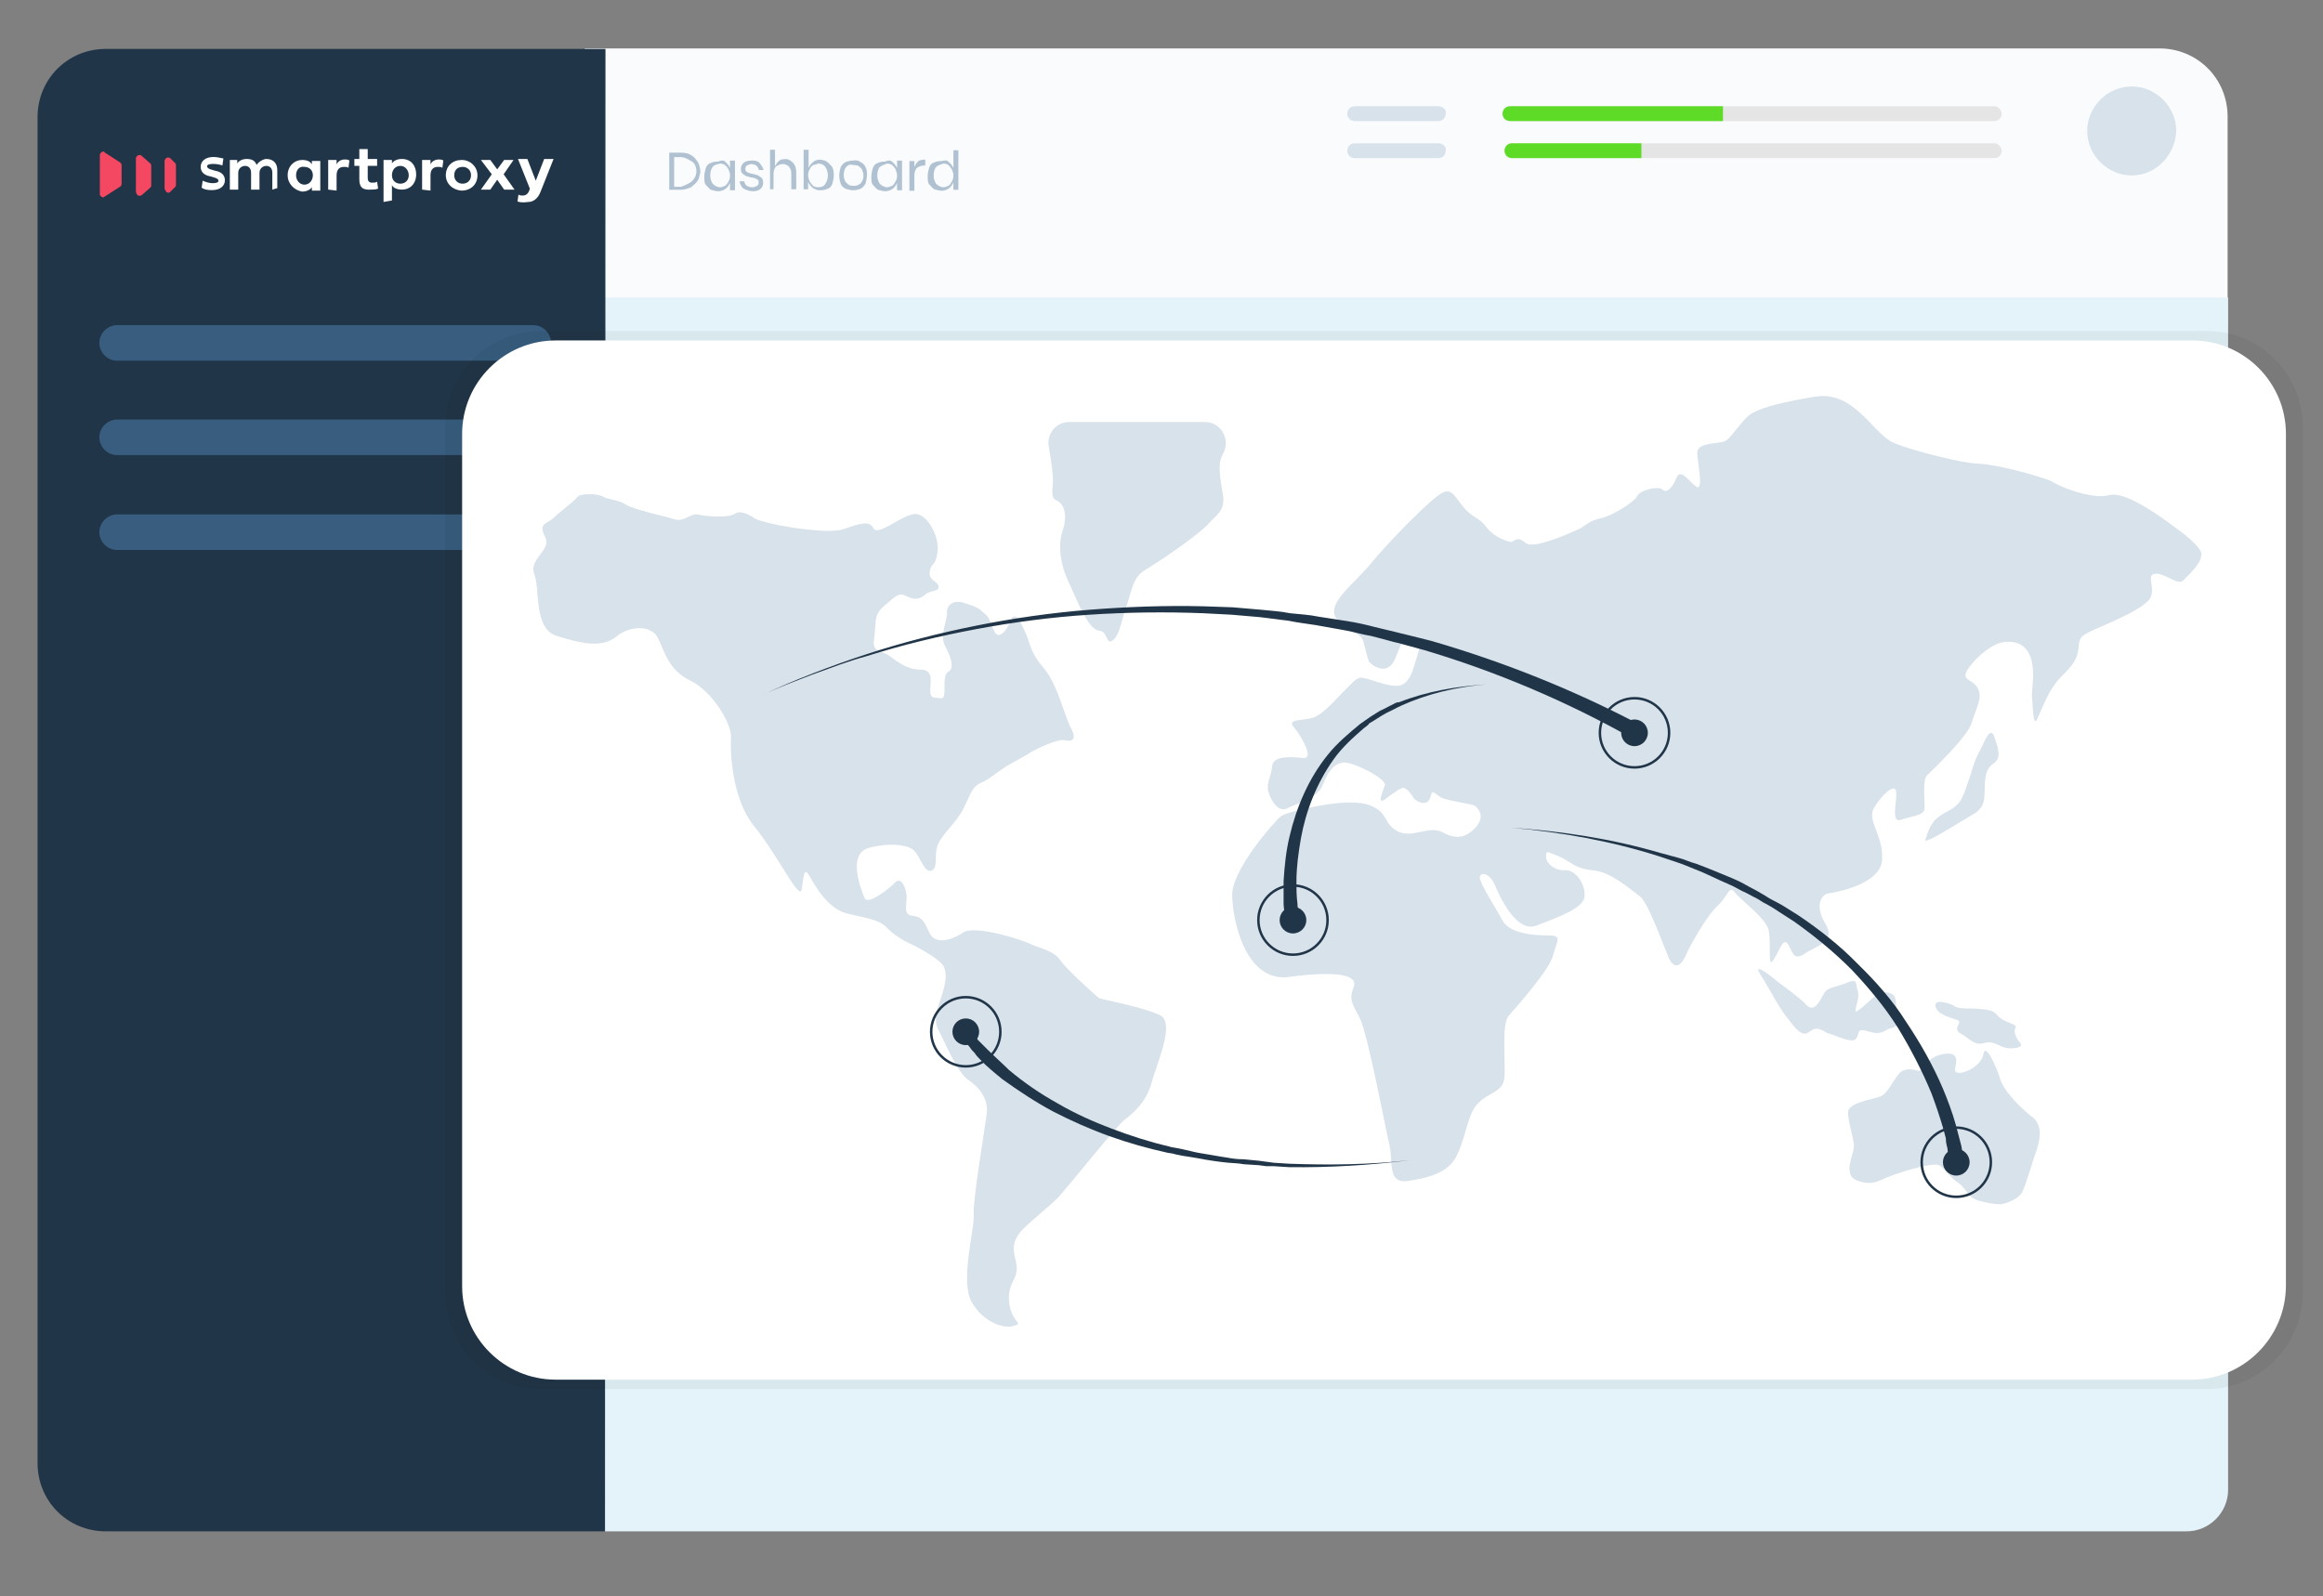 <?xml version="1.0" encoding="utf-8"?>
<!-- Generator: Adobe Illustrator 24.0.2, SVG Export Plug-In . SVG Version: 6.00 Build 0)  -->
<svg version="1.1" id="Capa_1" xmlns="http://www.w3.org/2000/svg" xmlns:xlink="http://www.w3.org/1999/xlink" x="0px" y="0px"
	 viewBox="0 0 470 323" style="enable-background:new 0 0 470 323;" xml:space="preserve">
<rect x="0" y="0" width="470" height="323" fill="#808080" stroke="none"/>
<style type="text/css">
	.st0{fill:#F9FBFC;}
	.st1{fill:#D8E2EB;}
	.st2{fill:#E4F3F9;}
	.st3{fill:#B0C1D1;}
	.st4{fill:#213548;}
	.st5{fill:#FFFFFF;}
	.st6{fill:#F44862;}
	.st7{fill:#385D7E;}
	.st8{fill:#E5E5E5;}
	.st9{fill:#5DDB26;}
	.st10{opacity:5.000000e-02;}
	.st11{fill:none;stroke:#213548;stroke-width:0.5;stroke-linecap:round;stroke-miterlimit:10;}
</style>
<g>
	<path class="st0" d="M450.9,65.8H118.3v-56h318.6c7.7,0,13.8,6.1,13.8,13.8v42.3L450.9,65.8L450.9,65.8z"/>
	<path class="st1" d="M431.3,35.5L431.3,35.5c-4.9,0-9-4.1-9-9l0,0c0-4.9,4.1-9,9-9l0,0c4.9,0,9,4.1,9,9l0,0
		C440.1,31.4,436.2,35.5,431.3,35.5z"/>
	<path class="st2" d="M122.4,309.9V60.2h328.4v241.3c0,4.6-3.8,8.4-8.4,8.4H122.4z"/>
	<g>
		<path class="st3" d="M141.2,36.5c-0.3,0.5-0.9,1-1.4,1.4c-0.7,0.3-1.4,0.5-2,0.5h-2.4v-7.5h2.4c0.9,0,1.7,0.2,2,0.5
			c0.7,0.3,1,0.9,1.4,1.4c0.3,0.5,0.5,1.4,0.5,2C141.5,35.5,141.5,36,141.2,36.5z M140,36.7c0.5-0.5,0.9-1.2,0.9-2s-0.3-1.7-0.9-2
			c-0.5-0.3-1.4-0.9-2.2-0.9h-1.4v6h1.4C138.6,37.5,139.3,37.2,140,36.7z"/>
		<path class="st3" d="M146.8,32.8c0.3,0.3,0.7,0.7,0.9,1.2v-1.5h1v6h-1V37c-0.2,0.5-0.5,0.9-0.9,1.2s-0.9,0.5-1.5,0.5
			c-0.5,0-1-0.2-1.5-0.3c-0.3-0.2-0.7-0.7-1-1s-0.3-1-0.3-1.7s0.2-1.2,0.3-1.7c0.2-0.5,0.5-0.9,1-1c0.3-0.2,0.9-0.3,1.5-0.3
			C146,32.4,146.5,32.4,146.8,32.8z M144.2,33.8c-0.3,0.3-0.5,1-0.5,1.7s0.2,1.2,0.5,1.7c0.3,0.3,0.9,0.7,1.5,0.7
			c0.3,0,0.7-0.2,1-0.3c0.3-0.2,0.5-0.5,0.7-0.9c0.2-0.3,0.3-0.7,0.3-1.2s-0.2-0.9-0.3-1.2s-0.5-0.7-0.7-0.9c-0.3-0.2-0.7-0.3-1-0.3
			C144.9,33.3,144.4,33.4,144.2,33.8z"/>
		<path class="st3" d="M153.6,32.9c0.3,0.3,0.7,0.9,0.9,1.5h-1c0-0.3-0.2-0.7-0.5-0.9s-0.7-0.3-1-0.3s-0.7,0.2-0.9,0.3
			c-0.2,0.2-0.3,0.3-0.3,0.7c0,0.2,0,0.3,0.2,0.5s0.3,0.2,0.5,0.3c0.2,0,0.5,0.2,0.9,0.2c0.5,0.2,0.9,0.2,1,0.3
			c0.2,0.2,0.5,0.3,0.7,0.5s0.3,0.5,0.3,1s-0.2,0.9-0.5,1.2s-0.9,0.5-1.5,0.5s-1.4-0.2-1.9-0.5s-0.7-0.9-0.9-1.5h1
			c0,0.3,0.2,0.7,0.5,0.9s0.7,0.3,1.2,0.3c0.3,0,0.7-0.2,0.9-0.3c0.2-0.2,0.3-0.3,0.3-0.7c0-0.2,0-0.5-0.2-0.5
			c-0.2-0.2-0.3-0.2-0.5-0.3s-0.5-0.2-0.9-0.2c-0.5-0.2-0.9-0.2-1-0.3c-0.3-0.2-0.5-0.3-0.7-0.5s-0.3-0.5-0.3-0.9
			c0-0.5,0.2-0.9,0.5-1.2s0.9-0.5,1.5-0.5C152.6,32.4,153.3,32.6,153.6,32.9z"/>
		<path class="st3" d="M160.4,32.9c0.5,0.5,0.7,1.2,0.7,2v3.4h-1v-3.2c0-0.7-0.2-1-0.5-1.4c-0.3-0.3-0.7-0.5-1.2-0.5s-1,0.2-1.4,0.5
			c-0.3,0.3-0.5,0.9-0.5,1.5v3.1h-0.7v-8h1v3.4c0.2-0.5,0.5-0.9,0.9-1.2c0.3-0.3,0.9-0.3,1.4-0.3C159.6,32.2,160.1,32.6,160.4,32.9z
			"/>
		<path class="st3" d="M167.4,32.8c0.3,0.2,0.7,0.7,1,1c0.2,0.5,0.3,1,0.3,1.7s-0.2,1.2-0.3,1.7c-0.2,0.5-0.5,0.9-1,1
			c-0.3,0.2-0.9,0.3-1.5,0.3s-1-0.2-1.5-0.5c-0.3-0.3-0.7-0.7-0.9-1.2v1.5h-0.9v-8h1V34c0.2-0.5,0.5-0.9,0.9-1.2
			c0.3-0.3,0.9-0.5,1.5-0.5C166.4,32.4,166.9,32.4,167.4,32.8z M164.5,33.4c-0.3,0.2-0.5,0.5-0.7,0.9c-0.2,0.3-0.3,0.7-0.3,1.2
			s0.2,0.9,0.3,1.2c0.2,0.3,0.5,0.7,0.7,0.9c0.3,0.2,0.7,0.3,1,0.3c0.7,0,1.2-0.2,1.5-0.7s0.5-1,0.5-1.7s-0.2-1.2-0.5-1.7
			s-0.9-0.7-1.5-0.7C165.2,33.3,164.9,33.3,164.5,33.4z"/>
		<path class="st3" d="M174.1,32.8c0.5,0.2,0.9,0.7,1,1c0.3,0.5,0.3,1,0.3,1.7s-0.2,1.2-0.3,1.7c-0.3,0.5-0.7,0.9-1,1
			c-0.5,0.2-1,0.3-1.5,0.3s-1.2-0.2-1.5-0.3c-0.5-0.2-0.9-0.7-1-1s-0.3-1-0.3-1.7s0.2-1.2,0.3-1.7c0.3-0.5,0.7-0.9,1-1
			c0.5-0.2,1-0.3,1.5-0.3C173.1,32.4,173.6,32.4,174.1,32.8z M171.7,33.4c-0.3,0.2-0.5,0.3-0.7,0.7c-0.2,0.3-0.3,0.9-0.3,1.4
			s0.2,0.9,0.3,1.2c0.2,0.3,0.5,0.5,0.7,0.7c0.3,0.2,0.7,0.2,1,0.2s0.7,0,1-0.2s0.5-0.3,0.7-0.7c0.2-0.3,0.3-0.7,0.3-1.2
			s-0.2-0.9-0.3-1.2s-0.5-0.5-0.7-0.7c-0.3-0.2-0.7-0.2-1-0.2C172.2,33.3,171.9,33.3,171.7,33.4z"/>
		<path class="st3" d="M180.6,32.8c0.3,0.3,0.7,0.7,0.9,1.2v-1.5h1v6h-1V37c-0.2,0.5-0.5,0.9-0.9,1.2s-0.9,0.5-1.5,0.5
			c-0.5,0-1-0.2-1.5-0.3c-0.3-0.2-0.7-0.7-1-1s-0.3-1-0.3-1.7s0.2-1.2,0.3-1.7c0.2-0.5,0.5-0.9,1-1c0.3-0.2,0.9-0.3,1.5-0.3
			C179.7,32.4,180.2,32.4,180.6,32.8z M178,33.8c-0.3,0.3-0.5,1-0.5,1.7s0.2,1.2,0.5,1.7c0.3,0.3,0.9,0.7,1.5,0.7
			c0.3,0,0.7-0.2,1-0.3c0.3-0.2,0.5-0.5,0.7-0.9c0.2-0.3,0.3-0.7,0.3-1.2s-0.2-0.9-0.3-1.2s-0.5-0.7-0.7-0.9c-0.3-0.2-0.7-0.3-1-0.3
			C179,33.3,178.5,33.4,178,33.8z"/>
		<path class="st3" d="M185.8,32.6c0.3-0.2,0.9-0.3,1.4-0.3v1.2h-0.3c-0.5,0-1,0.2-1.4,0.5c-0.3,0.3-0.5,0.9-0.5,1.5v3.1h-1v-6h1
			v1.2C185.2,33.3,185.5,32.9,185.8,32.6z"/>
		<path class="st3" d="M192,32.8c0.3,0.3,0.7,0.7,0.9,1.2v-3.6h1v8h-1v-1.5c-0.2,0.5-0.5,0.9-0.9,1.2s-0.9,0.5-1.5,0.5
			c-0.5,0-1-0.2-1.5-0.3c-0.3-0.2-0.7-0.7-1-1s-0.3-1-0.3-1.7s0.2-1.2,0.3-1.7c0.2-0.5,0.5-0.9,1-1c0.3-0.2,0.9-0.3,1.5-0.3
			C191.3,32.4,191.6,32.4,192,32.8z M189.4,33.8c-0.3,0.3-0.5,1-0.5,1.7s0.2,1.2,0.5,1.7c0.3,0.3,0.9,0.7,1.5,0.7
			c0.3,0,0.7-0.2,1-0.3c0.3-0.2,0.5-0.5,0.7-0.9c0.2-0.3,0.3-0.7,0.3-1.2s-0.2-0.9-0.3-1.2c-0.2-0.3-0.5-0.7-0.7-0.9
			c-0.3-0.2-0.7-0.3-1-0.3C190.3,33.3,189.8,33.4,189.4,33.8z"/>
	</g>
	<path class="st4" d="M122.4,309.9h-101c-7.7,0-13.8-6.1-13.8-13.8V23.7c0-7.7,6.1-13.8,13.8-13.8h101.1L122.4,309.9L122.4,309.9z"
		/>
	<g id="Logo_9_" transform="translate(130.001 506.471)">
		<path id="Union_56_9_" class="st5" d="M-25.3-465.7l0.2-1.4c0.2,0.2,0.5,0.2,0.9,0.2c0.7,0,1.2-0.5,1.4-1.4l-2.4-6h1.9l1.7,4.4
			l1.7-4.4h1.9l-2.7,6.8c-0.5,1.2-1.4,1.9-2.4,1.9C-24.4-465.4-25-465.6-25.3-465.7z M-52.4-465.6v-8.5h1.7v0.7c0.3-0.5,1-0.9,2-0.9
			c1.9,0,2.9,1.4,2.9,3.1c0,1.9-1.2,3.1-2.9,3.1c-0.9,0-1.7-0.3-2-0.9v3.1L-52.4-465.6L-52.4-465.6z M-50.7-471c0,1,0.7,1.7,1.7,1.7
			s1.7-0.7,1.7-1.7s-0.7-1.9-1.7-1.9S-50.7-472.1-50.7-471z M-57.3-470.2v-2.7h-1v-1.4h1v-2h1.7v2h1.9v1.4h-1.9v2.4
			c0,0.7,0.3,1,0.9,1c0.3,0,0.7,0,1-0.2l0.2,1.4c-0.5,0.2-1,0.2-1.5,0.2C-56.7-468-57.3-468.6-57.3-470.2L-57.3-470.2z M-39.8-471
			c0-1.9,1.4-3.1,3.2-3.1s3.2,1.4,3.2,3.1c0,1.9-1.4,3.1-3.2,3.1C-38.4-468-39.8-469.3-39.8-471L-39.8-471z M-38.1-471
			c0,1,0.7,1.7,1.7,1.7s1.7-0.7,1.7-1.7s-0.7-1.7-1.7-1.7C-37.4-472.7-38.1-472.1-38.1-471L-38.1-471z M-71.8-471
			c0-1.9,1.4-3.1,2.9-3.1c1,0,1.7,0.3,2,0.9v-0.7h1.7v6h-1.7v-0.7c-0.3,0.5-1,0.9-2,0.9C-70.5-468-71.8-469.3-71.8-471L-71.8-471z
			 M-70.1-471c0,1,0.7,1.9,1.7,1.9s1.7-0.9,1.7-1.9s-0.7-1.7-1.7-1.7C-69.4-472.9-70.1-472.1-70.1-471L-70.1-471z M-89.2-468.5
			l0.2-1.4c0.7,0.3,1.4,0.5,2,0.5c0.9,0,1.2-0.2,1.2-0.5s-0.3-0.5-1-0.7l-0.7-0.2c-1.2-0.2-1.9-0.9-1.9-1.9c0-1.2,1-2,2.6-2
			c0.7,0,1.5,0.2,2,0.3L-85-473c-0.7-0.2-1.2-0.3-1.9-0.3c-0.9,0-1.2,0.2-1.2,0.5s0.3,0.5,1,0.7l0.7,0.2c1.2,0.2,1.9,0.9,1.9,1.9
			c0,1.2-1,2-2.6,2C-88-468-88.7-468.1-89.2-468.5z M-28-468.1l-1.4-2l-1.4,2h-1.9l2.2-3.1l-2.2-2.9h1.9l1.4,1.9l1.4-1.9h1.9l-2,2.9
			l2.2,3.1H-28z M-44.6-468.1v-6h1.7v0.9c0.3-0.7,1-1,1.7-1c0.3,0,0.5,0,0.9,0.2l-0.2,1.5c-0.2-0.2-0.5-0.2-0.9-0.2
			c-0.7,0-1.5,0.3-1.5,1.7v3.1L-44.6-468.1L-44.6-468.1z M-63.6-468.1v-6h1.7v0.9c0.3-0.7,1-1,1.7-1c0.3,0,0.5,0,0.9,0.2l-0.2,1.5
			c-0.2-0.2-0.5-0.2-0.9-0.2c-0.7,0-1.5,0.3-1.5,1.7v3.1L-63.6-468.1L-63.6-468.1z M-74.9-468.1v-3.4c0-0.9-0.5-1.4-1.2-1.4
			s-1.4,0.5-1.4,1.4v3.4h-1.7v-3.4c0-0.9-0.5-1.4-1.2-1.4s-1.4,0.5-1.4,1.4v3.4h-1.7v-6h1.5v0.7c0.3-0.5,1-0.9,1.9-0.9
			c1,0,1.7,0.3,2,1.2c0.5-0.7,1.4-1.2,2-1.2c1.4,0,2.2,0.9,2.2,2.2v3.7L-74.9-468.1z"/>
		<path id="Union_55_9_" class="st6" d="M-109.8-467.1v-8c0-0.3,0.3-0.7,0.7-0.7c0.2,0,0.2,0,0.3,0.2l3.1,2c0.2,0.2,0.3,0.3,0.3,0.5
			v3.9c0,0.2-0.2,0.5-0.3,0.5l-3.1,2c-0.2,0-0.2,0.2-0.3,0.2C-109.5-466.6-109.8-466.9-109.8-467.1z M-102.5-467.8v-6.6
			c0-0.3,0.3-0.7,0.7-0.7c0.2,0,0.3,0,0.5,0.2l1.7,1.5c0.2,0.2,0.2,0.3,0.2,0.5v3.9c0,0.2,0,0.3-0.2,0.5l-1.7,1.5
			c-0.3,0.2-0.7,0.2-0.9,0C-102.5-467.5-102.5-467.6-102.5-467.8L-102.5-467.8z M-96.7-468.3v-5.6c0-0.3,0.3-0.7,0.7-0.7
			c0.2,0,0.3,0,0.5,0.2l0.9,0.9c0.2,0.2,0.2,0.3,0.2,0.5v3.9c0,0.2,0,0.3-0.2,0.5l-0.9,0.9c-0.2,0.3-0.7,0.3-0.9,0
			C-96.5-468-96.7-468.1-96.7-468.3z"/>
	</g>
	<path class="st7" d="M107.9,73H23.7c-2,0-3.6-1.7-3.6-3.6l0,0c0-2,1.7-3.6,3.6-3.6h84.2c2,0,3.6,1.7,3.6,3.6l0,0
		C111.4,71.3,109.8,73,107.9,73z"/>
	<path class="st7" d="M107.9,92.1H23.7c-2,0-3.6-1.7-3.6-3.6l0,0c0-2,1.7-3.6,3.6-3.6h84.2c2,0,3.6,1.7,3.6,3.6l0,0
		C111.4,90.7,109.8,92.1,107.9,92.1z"/>
	<path class="st7" d="M107.9,111.3H23.7c-2,0-3.6-1.7-3.6-3.6l0,0c0-2,1.7-3.6,3.6-3.6h84.2c2,0,3.6,1.7,3.6,3.6l0,0
		C111.4,109.8,109.8,111.3,107.9,111.3z"/>
	<path class="st8" d="M403.5,21.5H306c-0.9,0-1.5,0.7-1.5,1.5l0,0c0,0.9,0.7,1.5,1.5,1.5h97.5c0.9,0,1.5-0.7,1.5-1.5l0,0
		C404.9,22.2,404.3,21.5,403.5,21.5z"/>
	<path class="st8" d="M403.5,29H306c-0.9,0-1.5,0.7-1.5,1.5l0,0c0,0.9,0.7,1.5,1.5,1.5h97.5c0.9,0,1.5-0.7,1.5-1.5l0,0
		C404.9,29.7,404.3,29,403.5,29z"/>
	<path class="st1" d="M291,21.5h-16.9c-0.9,0-1.5,0.7-1.5,1.5l0,0c0,0.9,0.7,1.5,1.5,1.5H291c0.9,0,1.5-0.7,1.5-1.5l0,0
		C292.7,22.2,291.9,21.5,291,21.5z"/>
	<path class="st1" d="M291,29h-16.9c-0.9,0-1.5,0.7-1.5,1.5l0,0c0,0.9,0.7,1.5,1.5,1.5H291c0.9,0,1.5-0.7,1.5-1.5l0,0
		C292.7,29.7,291.9,29,291,29z"/>
	<path class="st9" d="M348.6,21.5h-43.1c-0.9,0-1.5,0.7-1.5,1.5l0,0c0,0.9,0.7,1.5,1.5,1.5h43.1V21.5z"/>
	<path class="st9" d="M332.1,29h-26.2c-0.9,0-1.5,0.7-1.5,1.5l0,0c0,0.9,0.7,1.5,1.5,1.5h26.2V29z"/>
	<g>
		<g class="st10">
			<g>
				<g>
					<g>
						<path d="M446.5,281.1H109.4c-10.6,0-19.3-8.7-19.3-19.3V86.3c0-10.6,8.7-19.3,19.3-19.3h337.2c10.6,0,19.3,8.7,19.3,19.3
							v175.4C465.8,272.4,457.1,281.1,446.5,281.1z"/>
					</g>
				</g>
			</g>
		</g>
		<g>
			<g>
				<g>
					<g>
						<path class="st5" d="M443.5,279.2H112.4c-10.4,0-18.9-8.5-18.9-18.9V87.8c0-10.4,8.5-18.9,18.9-18.9h331.2
							c10.4,0,18.9,8.5,18.9,18.9v172.3C462.5,270.7,453.9,279.2,443.5,279.2z"/>
					</g>
				</g>
			</g>
		</g>
	</g>
</g>
<g>
	<g>
		<g>
			<path class="st1" d="M222.4,202c-0.4-0.2-6.5-5.7-7.9-7.7s-4.2-2.4-5.9-3.2c-1.4-0.8-11.3-4-13.7-2.4s-5.7,2.6-6.9,0
				c-1.2-2.8-1.8-3.2-3.6-3.4c-1.8-0.4-0.8-2.4-1-4.2s-1.2-3.8-2.4-2.4c-1.2,1.2-5.5,4.6-6.1,3s-3.6-8.7,0.8-10.1
				c4.4-1.2,8.3-0.6,9.3,0.6c1.2,1.2,2,4.4,3.4,4s0.6-2.8,1.2-4.8c0.4-2,3.8-4.8,5.3-7.7c1.4-2.8,1.8-4.6,3.6-5.3
				c1.8-0.8,2.8-1.8,4.6-3s4.4-2.4,5.5-3.2c1-0.6,5.5-2.8,6.9-2.4c1.4,0.4,2.4-0.2,1.2-2.4s-2.8-8.9-5.3-11.9s-2.6-3.8-3.6-6.7
				c-1.2-2.8-2.4-5.3-3.2-3.4c-0.8,2-2.6,4.6-3.6,2c-1-2.4-0.8-2.4-2-3.4c-1.2-1.2-2.2-1.4-4-2s-3.4,0.2-3.4,1.8
				c0.2,1.6-1.6,4.6-0.4,6.9c1.2,2.2,2,4.6,0.6,5.3c-1.4,0.8,0,5.5-1.4,5.3s-2.2,0.2-2.2-1.6c0-1.6,0.8-4.2-2-4.2
				c-2.6,0-4.4-1.4-6.3-2.8c-2-1.4-3.6-0.6-3-3.8c0.4-3.2-0.2-4.4,2-6.3c2.2-1.8,2.8-2.8,4.4-2s2.6,0.8,3.8-0.2c1-1,2.8-0.6,2.8-1.6
				c0-1.2-2-1.2-1.8-3c0.2-2,1.2-1,1.6-4.2c0.4-3.2-2.4-8.3-5.1-7.5c-2.8,0.6-6.9,4.4-7.9,2.8c-0.8-1.6-2.6-1-6.1,0.2
				c-3.4,1.2-17.2-1.2-18.2-2.4c0,0-2.4-1.6-3.6-0.8c-1.2,1-6.3,0.6-7.7,0.2c-1.4-0.2-2.8,1.6-4.6,1s-8.5-2-9.9-3s-3.8-1-4.6-1.6
				c-1-0.6-4.6-0.8-5.3,0.2c-0.8,1-3.4,2.8-4.8,4.2c-1.4,1.2-3,1-1.6,3.8c1.4,2.6-3.4,4.4-2.2,7.5c1.2,3-0.2,11.1,4.6,12.5
				c5.1,1.6,9.1,2.4,11.9,0.2c2.8-2.4,7.3-2.4,8.5,0.2c1.4,2.6,2,6.5,6.7,8.7c4.4,2.2,8.3,8.7,8.1,11.5s0.2,12.3,4.6,17.8
				c4.6,5.5,9.3,15.4,9.7,12.9c0.4-2.4,0.4-4.6,1.4-3s3.6,6.9,7.9,7.9c4.2,1,6.3,1.2,7.9,2.8c1.6,1.6,3,2.4,4.6,3.2
				c1.8,0.8,6.1,3.2,6.9,4.6c0.8,1.6,0.4,3.6-0.4,6.1s-1.8,4.6-0.6,6.9c1.2,2.2,3.8,8.7,6.1,10.1c2,1.4,4.2,3.8,3.6,7.1
				c-0.4,3.2-2.8,17.2-2.6,20.2s-2.8,13.3-0.4,17.6c2.4,4.2,6.7,5.5,8.5,4.8c1.8-0.4,0.4-0.6-0.4-2.6c-0.8-2-0.8-4.4,0.2-6.3
				c1-1.8,1-2.8,0.4-5.1c-0.4-2-0.2-3.2,1-4.8s6.5-5.7,8.1-7.5s11.7-14.3,13.1-15.4c1.4-1,4.4-3.4,5.5-7.5c1-3.8,4.6-11.5,2-13.5
				C231.9,203.9,222.6,202.2,222.4,202z"/>
			<path class="st1" d="M247.3,92.1c0.1-0.1,0.1-0.3,0.2-0.4c1.5-2.8-0.5-6.3-3.7-6.3h-27.5c-2.6,0-4.6,2.4-4.1,5
				c0.5,2.9,1,6.2,0.8,7.9c-0.4,3.6,0.8,2.4,1.8,3.8s0.8,3.6,0.2,5.3c-0.6,1.6-1,5.5,1,9.9s4.2,10.1,6.3,10.3c2,0.2,1.4,3,2.8,2
				c1.4-1,1.6-3.4,2.8-6.9c1.2-3.4,1.2-5.9,4-7.5s10.7-7.1,12.5-9.1s3.6-2.8,3-6.1C246.9,96.8,246.3,94.1,247.3,92.1z"/>
			<path class="st1" d="M441.1,107.5c-1.4-1-10.5-8.3-14.3-7.3s-10.7-2-11.7-2.8c-1.2-0.6-10.3-3.4-15.2-3.6
				c-2.4,0-12.5-2.4-16.8-4.2c-4.2-1.8-7.9-10.7-16-9.3c-1,0.2-10.7,1.6-13.3,3.8c-2.4,2.2-3.6,4.8-5.1,5.3
				c-1.4,0.4-5.3,0.2-5.3,2.2s1.4,7.9-0.2,6.9c-1.6-1.2-3.2-3.8-4-1.8s-2,3.2-2.8,2.4c-0.8-0.8-4.4,0-5.1,1.2
				c-0.4,1.2-5.3,4.2-7.5,4.6c-2,0.4-3,1.4-4,2c-1.2,0.6-9.5,4.4-11.1,3s-2-0.6-3-0.2c0,0-3-0.6-4.8-2.8c-1.8-2.4-2.2-1.6-4.4-3.8
				c-2-2.2-2.6-4.4-4.6-3.4c-2,0.8-11.1,10.1-14.5,14.3c-3.4,4.2-9.7,8.5-6.7,11.5c3,3,4.6,2.6,5.1,4.2s0.8,3.4,1.2,4.2
				c0.4,0.6,3.4,3,5.1-0.2c1.4-3.2,1.8-5.3,3.4-4.8c1.8,0.6,2,1.6,1.2,4s-1.4,6.1-4.4,5.9s-6.3-2-7.3-1.6s-1.6,1.2-2.6,2.2
				c-1.2,1-4.6,5.3-6.9,5.9c-2.4,0.6-5.3,0.2-3.6,2c1.6,2,4,6.3,1.8,6.1s-6.1-0.6-6.3,1.6c-0.2,2.2-1.2,3.4-0.8,5.1
				c0.4,1.6,2,4.6,4,3.4c2-1,5.9-2,6.9-4.4s2.2-4.8,4.6-4.8c2.4,0.2,8.5,3.4,8.1,4.6c-0.4,1.2-1.6,3.8-0.2,3c1.4-1,2.6-2,3.6-2.4
				c0.8-0.4,2,1.2,2.4,2c0.4,0.6,2.8,2,3.4-0.2c0.4-2,1-0.4,2.4,0.2c1.4,0.6,6.1,1.2,6.7,1.6c0.6,0.6,2,2,0.2,4.2
				c-1.8,2-3.8,2.8-6.7,1.2c-2.8-1.6-6.1,1.2-9.1-0.2c-3.2-1.6-1.8-3.8-5.7-5.3c-3.8-1.6-12.5,0.4-15.4,1.2c-2.8,0.8-2.8,1-4,2.4
				c-1.2,1.2-8.5,9.7-8.5,14.5s2.6,17.8,11.5,16.6s14.1-0.6,13.1,2s-0.4,3.2,1.2,6.3c1.6,3,5.3,22.8,6.1,26.1
				c0.6,3.2-0.4,7.5,3.6,6.9s8.5-1.6,10.1-5.5c1.8-3.8,2-8.1,4.2-10.3s5.1-2.2,5.3-5.3c0.2-3.2-0.6-10.5,0.8-12.3
				c1.4-1.6,8.5-9.5,9.1-12.5c0.8-3,1.8-3.8-1.2-3.8c-2.8,0-7.7-0.4-9.1-3s-4.6-7.5-4.6-8.7s2-1,3,1.4s4.4,9.9,8.5,8.3
				c4-1.6,9.5-3.4,9.7-5.9s-1.8-5.3-3.8-5.3c-2,0.2-4-1.2-4-2.8c0-1.4,0.4-0.8,2.6,0c2.4,1,3,2.4,6.7,2.8c3.6,0.2,7.7,3.8,9.7,5.3
				c2,1.6,5.5,12.3,6.3,13.3s1.8,1,2.8-1c0.8-2,4.6-8.7,6.7-10.5c2-1.8,2.2-4.2,3.4-2.6c1.2,1.6,6.7,5.5,6.9,7.9
				c0.4,2.4-0.2,7.5,0.8,5.9c1.2-1.6,2-4.8,3-3.4c1,1.4,1,3.6,3.4,2s6.5-2.4,4.2-6.1c-2.2-3.6-0.8-5.9,0.6-6.1
				c1.4-0.2,10.7-1.8,10.9-6.9c0.2-5.1-3.2-7.9-1.6-10.5s4-4.8,4.4-3.4c0.4,1.6-1.2,6.7,1,5.9s4.8-0.8,4.8-2.4s-0.4-5.5,0.4-6.5
				c1-1,8.3-7.9,9.1-10.7c0.8-2.8,2.4-5.1,1.2-7.1c-1.2-2-3.6-1.4-1.8-4c1.8-2.6,5.1-5.1,7.3-5.3c7.5-0.6,5.5,8.7,5.5,10.7
				c0.2,2,0.2,7.3,1.2,4.6c1.2-2.6,2.4-5.9,4.6-8.1c2.2-2.2,3.4-3.6,3.6-5.7c0.2-2,0.2-2.6,2.4-3.6c2-1,11.5-4.6,12.3-7.1
				c0.8-2.4-1.2-4.6,1.2-4.6c2.2,0.2,4.4,2.6,5.5,1.2c1.2-1.2,3.6-3.6,3.4-4.8C446.1,111.5,442.5,108.5,441.1,107.5z"/>
			<path class="st1" d="M400.9,151.3c-0.8,1.6-1.2,2-2.2,5.5c-1.2,3.4-0.8,2.6-1.8,4.8c-1.2,2.2-3,2.4-4.8,3.8
				c-1.8,1.4-2.4,4.2-2.4,4.2c-1.6,2.2,6.7-3.2,9.5-4.8s2.2-3.6,2.4-6.5c0.2-2.8,1-3.2,2.2-4.2c1.2-1.2,0.2-3.4-0.4-5.3
				C402.7,147.3,401.7,149.5,400.9,151.3z"/>
			<path class="st1" d="M375.4,210.3c0.8-0.6,0.2-2,1.6-1.8s2.6,1,4.2,0.2c1.6-1,3-0.6,2.6-2c-0.2-1.6,0-3.6-0.4-4.8
				s-2.6-1.6-4.2-0.2c-1.6,1.4-3.8,3.6-3.8,2.8s1-2.8,0.4-4.2c-0.4-1.2,0.2-2.4-2.2-1.4c-2.4,1-3.8,0.8-4.6,2.2
				c-0.8,1.4-1.8,3.8-3.4,2.4c-1.4-1.6-5.9-4.8-5.9-4.8c-0.4-0.4-5.3-4.4-3.6-1.6c1.8,2.8,4.2,7.5,5.7,9.1c1.2,1.6,2.6,3.6,4,2.8
				c1.4-1,1.8-1.2,3.8,0C371.8,209.7,374.6,211.1,375.4,210.3z"/>
			<path class="st1" d="M405.9,206.7c-2.4-1-1.4-2-4.2-2.4c-2.8-0.4-5.3,0-6.1-0.6c-0.8-0.6-4.4-1.8-4,0s3.8,2.4,4.6,2.8
				c0.8,0.6-1.2,1.6,0.4,2.6c1.6,0.8,2.8,2.6,4.8,2s2.8,0.6,4.6,1c1.8,0.2,3.4-0.2,2.8-1c-0.8-0.8-1.2-1.8-1.2-2.6
				C407.9,207.5,408.3,207.7,405.9,206.7z"/>
			<path class="st1" d="M404.7,218.4c-0.8-2.6-3-7.5-3.4-5.1s-3.8,4-5.1,3.8c-1.2-0.2-0.4-1.2-0.4-2.4c0-1-0.6-2-3.4-1.2
				s-3.4,3.4-4.2,3.2s-2.8-0.8-4,0.6c-1.2,1.4-2.4,4.2-3.8,4.6c-1.4,0.6-6.5,1.2-6.5,3.2s1.2,5.3,1.2,6.9s-2.4,5.7,0.6,6.9
				c1.8,0.6,3,0.8,5.1-0.2c2-1,10.5-3.8,11.7-2.8s2.8,3,3.6,3.4c1.6,1,2,3,4,3.6s3.6,0.8,4.6,0.8c0.8,0,4-1,4.6-2.8
				c0.8-1.8,2-6.1,2.8-8.3c0.6-2,1.2-4.4-0.6-6.3C409.3,224.7,405.5,221,404.7,218.4z"/>
		</g>
	</g>
</g>
<g>
	<path class="st4" d="M330.4,149.5c-13.3-7.5-27.4-13.5-42.1-17.9l-5.5-1.5c-1-0.2-1.9-0.5-2.7-0.7l-2.7-0.7
		c-1.9-0.3-3.7-0.9-5.6-1.2l-5.6-1c-1.9-0.3-3.7-0.5-5.6-0.9c-1.9-0.2-3.7-0.5-5.6-0.7l-5.8-0.5l-5.8-0.3c-7.7-0.3-15.3-0.2-23,0.3
		s-15.3,1.5-22.8,2.9c-7.5,1.4-15,3.2-22.3,5.5c-3.7,1-7.3,2.4-10.9,3.7c-3.6,1.4-7.2,2.7-10.6,4.4c3.4-1.7,7-3.2,10.6-4.6
		s7.2-2.7,10.9-3.9c7.3-2.4,14.8-4.3,22.3-5.8s15.2-2.6,22.8-3.2s15.3-0.9,23.2-0.7l5.8,0.2l5.8,0.5c1.9,0.2,3.9,0.3,5.8,0.7
		c1.9,0.2,3.9,0.3,5.8,0.7l5.8,0.9c1.9,0.3,3.7,0.7,5.6,1.2l2.9,0.7c1,0.2,1.9,0.5,2.9,0.7l5.6,1.4c14.8,4.3,29.3,10.1,43,17.4
		L330.4,149.5z"/>
</g>
<g>
	<path class="st4" d="M260.1,187.5c-0.2-0.9-0.2-1.5-0.2-2.4c0-0.7-0.2-1.5-0.2-2.2c0-1.5,0-3.1,0-4.6c0.2-3.1,0.5-6.1,1.2-9
		c1.4-6,3.9-11.8,7.7-16.5c1.9-2.4,4.3-4.4,6.6-6.3l1-0.7c0.3-0.2,0.7-0.5,1-0.7l1.9-1.2c0.7-0.3,1.4-0.7,2-1l1-0.5
		c0.3-0.2,0.7-0.3,1-0.3c5.6-2.2,11.6-3.2,17.6-3.6c-6,0.5-11.9,1.9-17.2,4.3c-0.3,0.2-0.7,0.3-1,0.5l-1,0.5c-0.7,0.3-1.4,0.7-1.9,1
		l-1.9,1.2c-0.3,0.2-0.7,0.3-0.9,0.7l-0.9,0.7c-2.2,1.9-4.4,3.9-6.1,6.3c-3.4,4.8-5.6,10.4-6.6,16c-0.5,2.9-0.9,5.8-0.9,8.7
		c0,1.4,0,2.9,0.2,4.4c0,0.7,0.2,1.4,0.2,2.2c0.2,0.7,0.2,1.4,0.3,2L260.1,187.5z"/>
</g>
<g>
	<path class="st4" d="M196.1,208c0.2,0.2,0.2,0.3,0.3,0.5c0.2,0.2,0.3,0.3,0.5,0.7c0.3,0.3,0.7,0.7,0.9,1.2c0.3,0.3,0.7,0.7,1,1
		s0.7,0.7,1,1c1.4,1.4,2.9,2.7,4.3,4.1c3.1,2.6,6.3,4.8,9.9,6.8c3.4,2,7.2,3.7,10.9,5.1c3.7,1.4,7.7,2.7,11.6,3.6
		c0.5,0.2,1,0.2,1.4,0.3l1.5,0.3c1,0.2,2,0.5,3.1,0.7c2,0.3,3.9,0.7,6,1c1,0.2,2,0.3,3.1,0.3l3.1,0.3l1.5,0.2l1.5,0.2l3.1,0.2
		c8.2,0.3,16.2,0.2,24.4-0.7c-8,1-16.2,1.5-24.4,1.4l-3.1-0.2h-1.5l-1.5-0.2l-3.1-0.2c-1-0.2-2-0.2-3.1-0.3c-2-0.2-4.1-0.5-6.1-0.9
		c-1-0.2-2-0.3-3.1-0.5l-1.5-0.3c-0.5-0.2-1-0.2-1.5-0.3c-4.1-0.9-8-2-11.9-3.4s-7.7-3.1-11.2-4.9c-3.6-1.9-7.2-4.3-10.4-6.6
		c-1.7-1.4-3.2-2.6-4.6-4.1c-0.3-0.3-0.7-0.7-1-1.2c-0.3-0.3-0.7-0.7-1-1.2c-0.3-0.3-0.7-0.9-1-1.2c-0.2-0.2-0.3-0.3-0.5-0.7
		c-0.2-0.2-0.3-0.3-0.5-0.7L196.1,208z"/>
</g>
<g>
	<path class="st4" d="M394.5,236.1c0-0.5-0.2-1.2-0.2-1.9c-0.2-0.7-0.2-1.2-0.3-1.9c-0.2-0.7-0.3-1.2-0.3-1.9l-0.5-1.9
		c-0.7-2.4-1.5-4.8-2.4-7.2c-1.9-4.6-4.3-9.2-6.8-13.3c-2.7-4.3-6-8.2-9.4-11.8c-3.6-3.6-7.5-6.8-11.6-9.7l-3.1-2
		c-1-0.7-2.2-1.4-3.2-1.9c-0.5-0.3-1-0.7-1.7-1l-1.7-0.9c-1.2-0.5-2.2-1.2-3.4-1.7c-2.4-1-4.6-2.2-7-3.1c-1.2-0.5-2.4-1-3.6-1.4
		l-3.6-1.2c-9.7-3.1-19.8-4.9-30-5.8c10.2,0.7,20.3,2.2,30.2,5.1l3.7,1c1.2,0.3,2.4,0.9,3.6,1.2c2.4,0.9,4.8,1.9,7.2,2.9
		c1.2,0.5,2.2,1,3.4,1.7l1.7,0.9c0.5,0.3,1.2,0.7,1.7,1c1,0.7,2.2,1.2,3.4,1.9l3.2,2c4.3,2.9,8.4,6.1,11.9,9.7
		c3.7,3.6,7.2,7.5,9.9,11.8c2.9,4.3,5.5,8.9,7.5,13.6c1,2.4,1.9,4.8,2.6,7.3l0.5,1.9c0.2,0.7,0.3,1.2,0.5,1.9s0.3,1.4,0.3,1.9
		c0.2,0.7,0.2,1.4,0.3,2L394.5,236.1z"/>
</g>
<g>
	<g>
		<g>
			<circle class="st4" cx="195.4" cy="208.8" r="2.7"/>
		</g>
	</g>
	<circle class="st11" cx="195.4" cy="208.8" r="7"/>
</g>
<g>
	<g>
		<g>
			<circle class="st4" cx="395.8" cy="235.2" r="2.7"/>
		</g>
	</g>
	<circle class="st11" cx="395.8" cy="235.2" r="7"/>
</g>
<g>
	<g>
		<g>
			<circle class="st4" cx="330.7" cy="148.3" r="2.7"/>
		</g>
	</g>
	<circle class="st11" cx="330.7" cy="148.3" r="7"/>
</g>
<g>
	<g>
		<g>
			<circle class="st4" cx="261.6" cy="186.2" r="2.7"/>
		</g>
	</g>
	<circle class="st11" cx="261.6" cy="186.2" r="7"/>
</g>
</svg>
